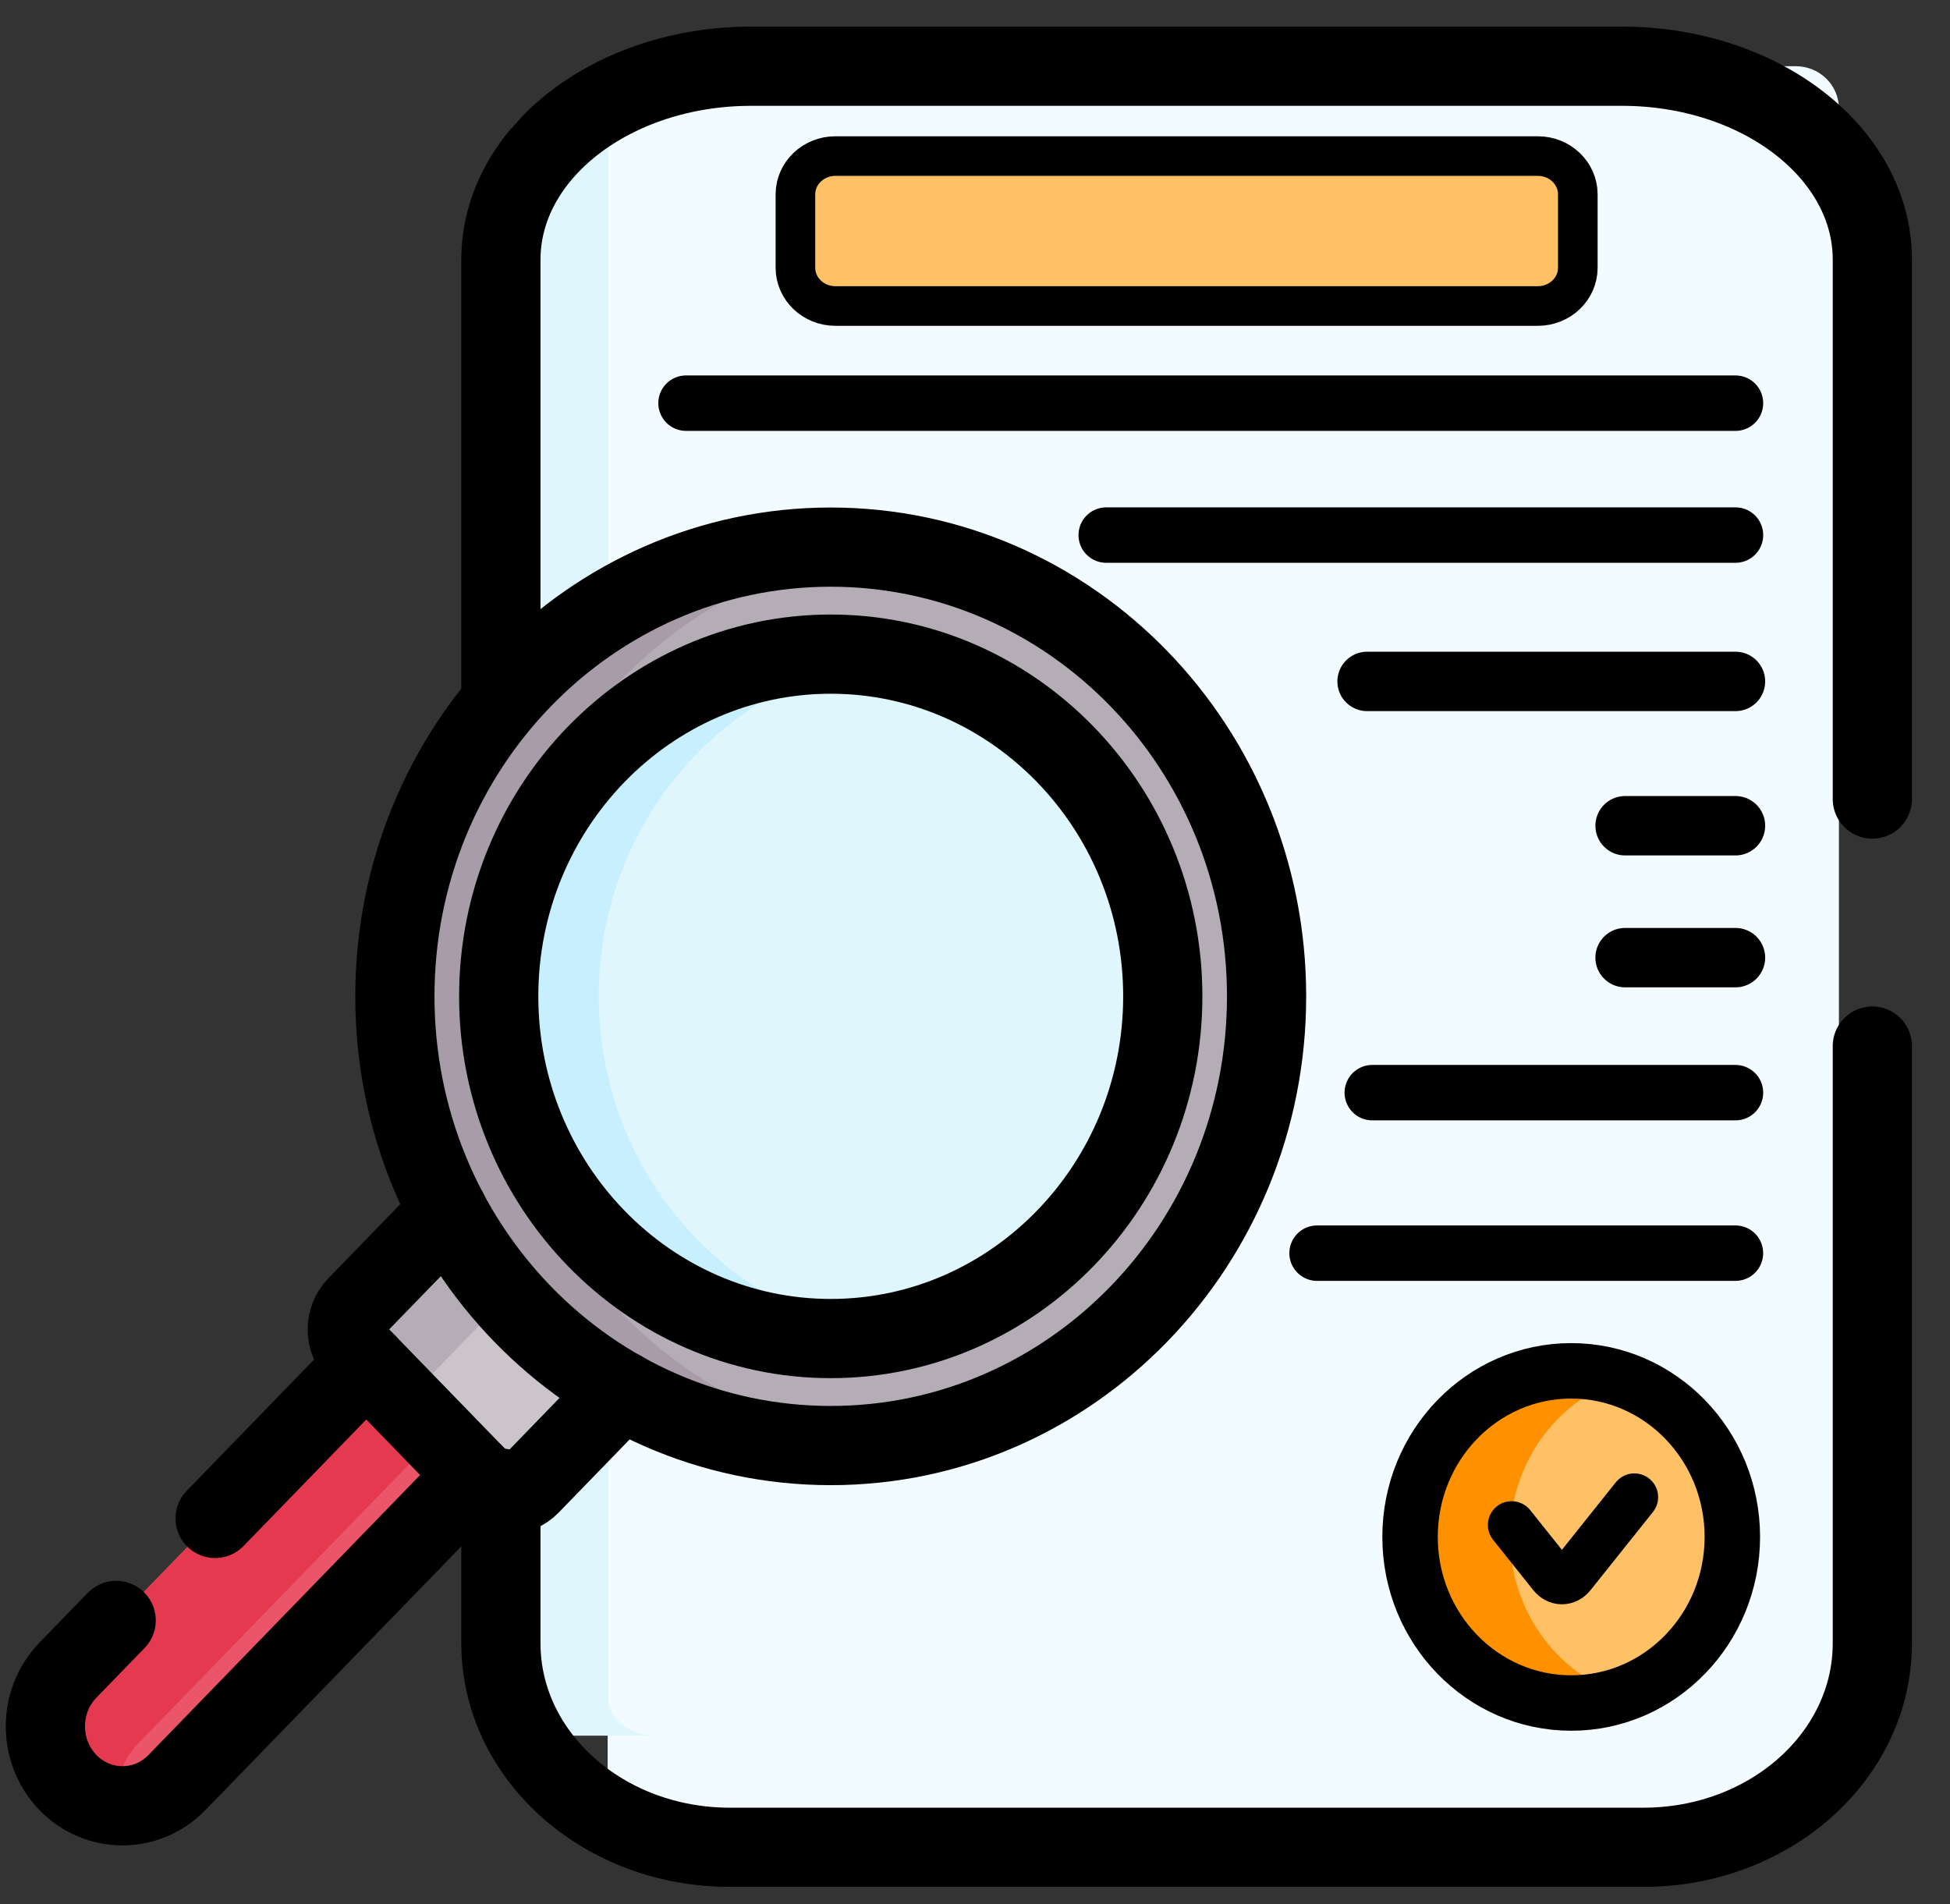 <?xml version="1.0" encoding="UTF-8"?>
<svg id="svg9534" xmlns="http://www.w3.org/2000/svg" viewBox="0 0 492.39 480.77">
  <rect x="0" y="0" width="492.39" height="480.77" fill="#333333" stroke="none"/>
  <defs>
    <style>
      .cls-1 {
        stroke-width: 12px;
      }

      .cls-1, .cls-2, .cls-3, .cls-4, .cls-5, .cls-6 {
        fill: none;
      }

      .cls-1, .cls-3, .cls-4, .cls-5, .cls-6 {
        stroke: #000;
        stroke-linecap: round;
        stroke-linejoin: round;
      }

      .cls-7 {
        fill: #dff6fd;
      }

      .cls-8 {
        fill: #ff9100;
      }

      .cls-9 {
        fill: #b5adb6;
      }

      .cls-10 {
        fill: #a79ca7;
      }

      .cls-11 {
        fill: #cbc4cb;
      }

      .cls-3 {
        stroke-width: 20px;
      }

      .cls-12 {
        fill: #f2fbff;
      }

      .cls-4 {
        stroke-width: 10px;
      }

      .cls-13 {
        fill: #e53950;
      }

      .cls-14 {
        fill: #fec165;
      }

      .cls-5 {
        stroke-width: 14px;
      }

      .cls-15 {
        fill: #c8effe;
      }

      .cls-16 {
        fill: #eb5569;
      }

      .cls-6 {
        stroke-width: 15px;
      }
    </style>
  </defs>
  <rect class="cls-2" x="-31.68" y="-6.62" width="517.1" height="480.87"/>
  <path id="path9552" class="cls-16" d="M92.49,344.07l-75.34,77.65c-7.59,7.84-7.59,20.54,0,28.38,7.6,7.83,19.93,7.83,27.53,0l75.34-77.65,5.72-32.23-33.25,3.85Z"/>
  <path id="path9556" class="cls-13" d="M35,440.13l75.34-77.65,11.69-1.35,3.71-20.9-33.25,3.85-75.34,77.65c-7.59,7.84-7.59,20.54,0,28.38,3.41,3.51,7.77,5.43,12.23,5.79-.43-5.65,1.43-11.45,5.62-15.77"/>
  <path id="path9560" class="cls-12" d="M464.34,27.42v421.58c0,5.91-4.87,10.7-10.88,10.7H164.32c-3.54,0-6.67-1.66-8.66-4.22-1.4-1.8-2.22-4.05-2.22-6.48V27.42c0-5.91,4.87-10.7,10.88-10.7h289.14c6.01,0,10.88,4.79,10.88,10.7"/>
  <path id="path9564" class="cls-7" d="M165.56,438.27h-27.77c-3.27,0-6.25-1.07-8.42-2.82-.28-.23-.54-.48-.76-.74-1.34-1.61-2.13-3.57-2.13-5.67V40.66c0-8.9,8.74-16.12,19.52-16.12h.41c4.72,0,8.1,3.58,7.24,7.41-.13.59-.2,1.2-.2,1.82v394.49c0,5.53,5.43,10.01,12.12,10.01"/>
  <path id="path9568" class="cls-14" d="M200.85,70.74v-18.54c0-5.33,4.52-9.66,10.1-9.66h177.36c5.58,0,10.1,4.33,10.1,9.66v18.54c0,5.34-4.52,9.66-10.1,9.66h-177.36c-5.58,0-10.1-4.33-10.1-9.66"/>
  <path id="path9588" class="cls-11" d="M113.17,305.95l-23.12,23.83c-3.15,3.26-3.15,8.53,0,11.77l32.42,33.41c3.15,3.25,8.26,3.25,11.42,0l23.12-23.83-43.84-45.19Z"/>
  <path id="path9592" class="cls-9" d="M328.88,248.54c0,62.65-49.27,113.43-110.06,113.43s-110.05-50.79-110.05-113.43,49.27-113.43,110.05-113.43,110.06,50.79,110.06,113.43"/>
  <path id="path9596" class="cls-7" d="M293.61,251.58c0,42.03-29.28,77.15-67.91,84.84-5.16,1.03-10.48,1.57-15.93,1.57-46.23,0-83.84-38.76-83.84-86.41s37.61-86.41,83.84-86.41c40.18,0,73.84,29.28,81.96,68.22h.01c1.22,5.87,1.87,11.95,1.87,18.19"/>
  <path id="path9600" class="cls-9" d="M107.9,359.96c-3.15-3.25-3.15-8.51,0-11.77l23.12-23.83,25.99,26.79-43.84-45.19-23.12,23.83c-3.15,3.26-3.15,8.53,0,11.77l28.78,29.66-10.92-11.26Z"/>
  <path id="path9608" class="cls-10" d="M124.96,251.58c0-58.25,42.6-106.23,97.43-112.68-4.14-.49-8.35-.75-12.62-.75-60.78,0-110.06,50.78-110.06,113.43s49.27,113.43,110.06,113.43c4.27,0,8.48-.26,12.62-.75-54.84-6.46-97.43-54.44-97.43-112.69"/>
  <path id="path9612" class="cls-15" d="M151.18,251.58c0-43.2,30.92-79.1,71.15-85.42-4.1-.64-8.29-.99-12.57-.99-46.23,0-83.84,38.76-83.84,86.41s37.61,86.41,83.84,86.41c4.27,0,8.47-.35,12.58-.99-40.24-6.31-71.16-42.22-71.16-85.42"/>
  <path id="path9620" class="cls-14" d="M437.43,388.08c0,23.16-18.22,41.94-40.69,41.94s-40.69-18.78-40.69-41.94,18.22-41.94,40.69-41.94,40.69,18.78,40.69,41.94"/>
  <path id="path9628" class="cls-8" d="M381.31,388.08c0-18.62,11.77-34.39,28.06-39.87-3.98-1.34-8.22-2.07-12.62-2.07-22.47,0-40.69,18.78-40.69,41.94s18.22,41.94,40.69,41.94c4.41,0,8.65-.73,12.62-2.07-16.29-5.48-28.06-21.25-28.06-39.87"/>
  <path id="path9632" class="cls-3" d="M126.48,176.58v-111.03c0-26.97,28.31-48.83,63.24-48.83h219.82c34.93,0,63.24,21.86,63.24,48.83v136.22"/>
  <path id="path9636" class="cls-3" d="M472.78,264.14v150.77c0,28.47-25.88,51.54-57.81,51.54h-230.68c-31.93,0-57.81-23.08-57.81-51.54v-39.16"/>
  <path id="path9640" class="cls-4" d="M200.85,67.61v-18.54c0-5.33,4.52-9.66,10.1-9.66h177.36c5.58,0,10.1,4.33,10.1,9.66v18.54c0,5.34-4.52,9.66-10.1,9.66h-177.36c-5.58,0-10.1-4.33-10.1-9.66Z"/>
  <path id="path9708" class="cls-5" d="M346.51,275.9h91.71"/>
  <path id="path9664" class="cls-3" d="M92.49,344.07l-38.17,39.34"/>
  <path id="path9668" class="cls-3" d="M29.33,409.17l-12.18,12.55c-7.59,7.84-7.59,20.54,0,28.38,7.6,7.83,19.93,7.83,27.53,0l75.34-77.65"/>
  <path id="path9672" class="cls-3" d="M157.01,351.14l-23.12,23.83c-3.16,3.25-8.27,3.25-11.42,0l-32.42-33.41c-3.15-3.25-3.15-8.51,0-11.77l23.12-23.83"/>
  <path id="path9676" class="cls-3" d="M319.82,251.58c0,62.65-49.27,113.43-110.06,113.43s-110.05-50.79-110.05-113.43,49.27-113.43,110.05-113.43,110.06,50.79,110.06,113.43Z"/>
  <path id="path9680" class="cls-3" d="M209.77,337.99c-46.23,0-83.84-38.76-83.84-86.41s37.61-86.41,83.84-86.41,83.84,38.76,83.84,86.41-37.61,86.41-83.84,86.41Z"/>
  <path id="path9700" class="cls-5" d="M173.23,101.8h264.99"/>
  <path id="path9708-2" data-name="path9708" class="cls-5" d="M279.33,135.11h158.89"/>
  <path id="path9708-3" data-name="path9708" class="cls-5" d="M332.57,316.43h105.64"/>
  <path id="path9720" class="cls-5" d="M437.43,388.08c0,23.16-18.22,41.94-40.69,41.94s-40.69-18.78-40.69-41.94,18.22-41.94,40.69-41.94,40.69,18.78,40.69,41.94Z"/>
  <path id="path9724" class="cls-1" d="M412.69,378.04l-15.76,19.74c-1.4,1.75-3.67,1.75-5.07,0l-10.16-12.72"/>
  <path id="path9728" class="cls-6" d="M345.2,172.06h93.02"/>
  <path id="path9732" class="cls-6" d="M410.35,208.5h27.87"/>
  <path id="path9736" class="cls-6" d="M410.35,241.81h27.87"/>
</svg>